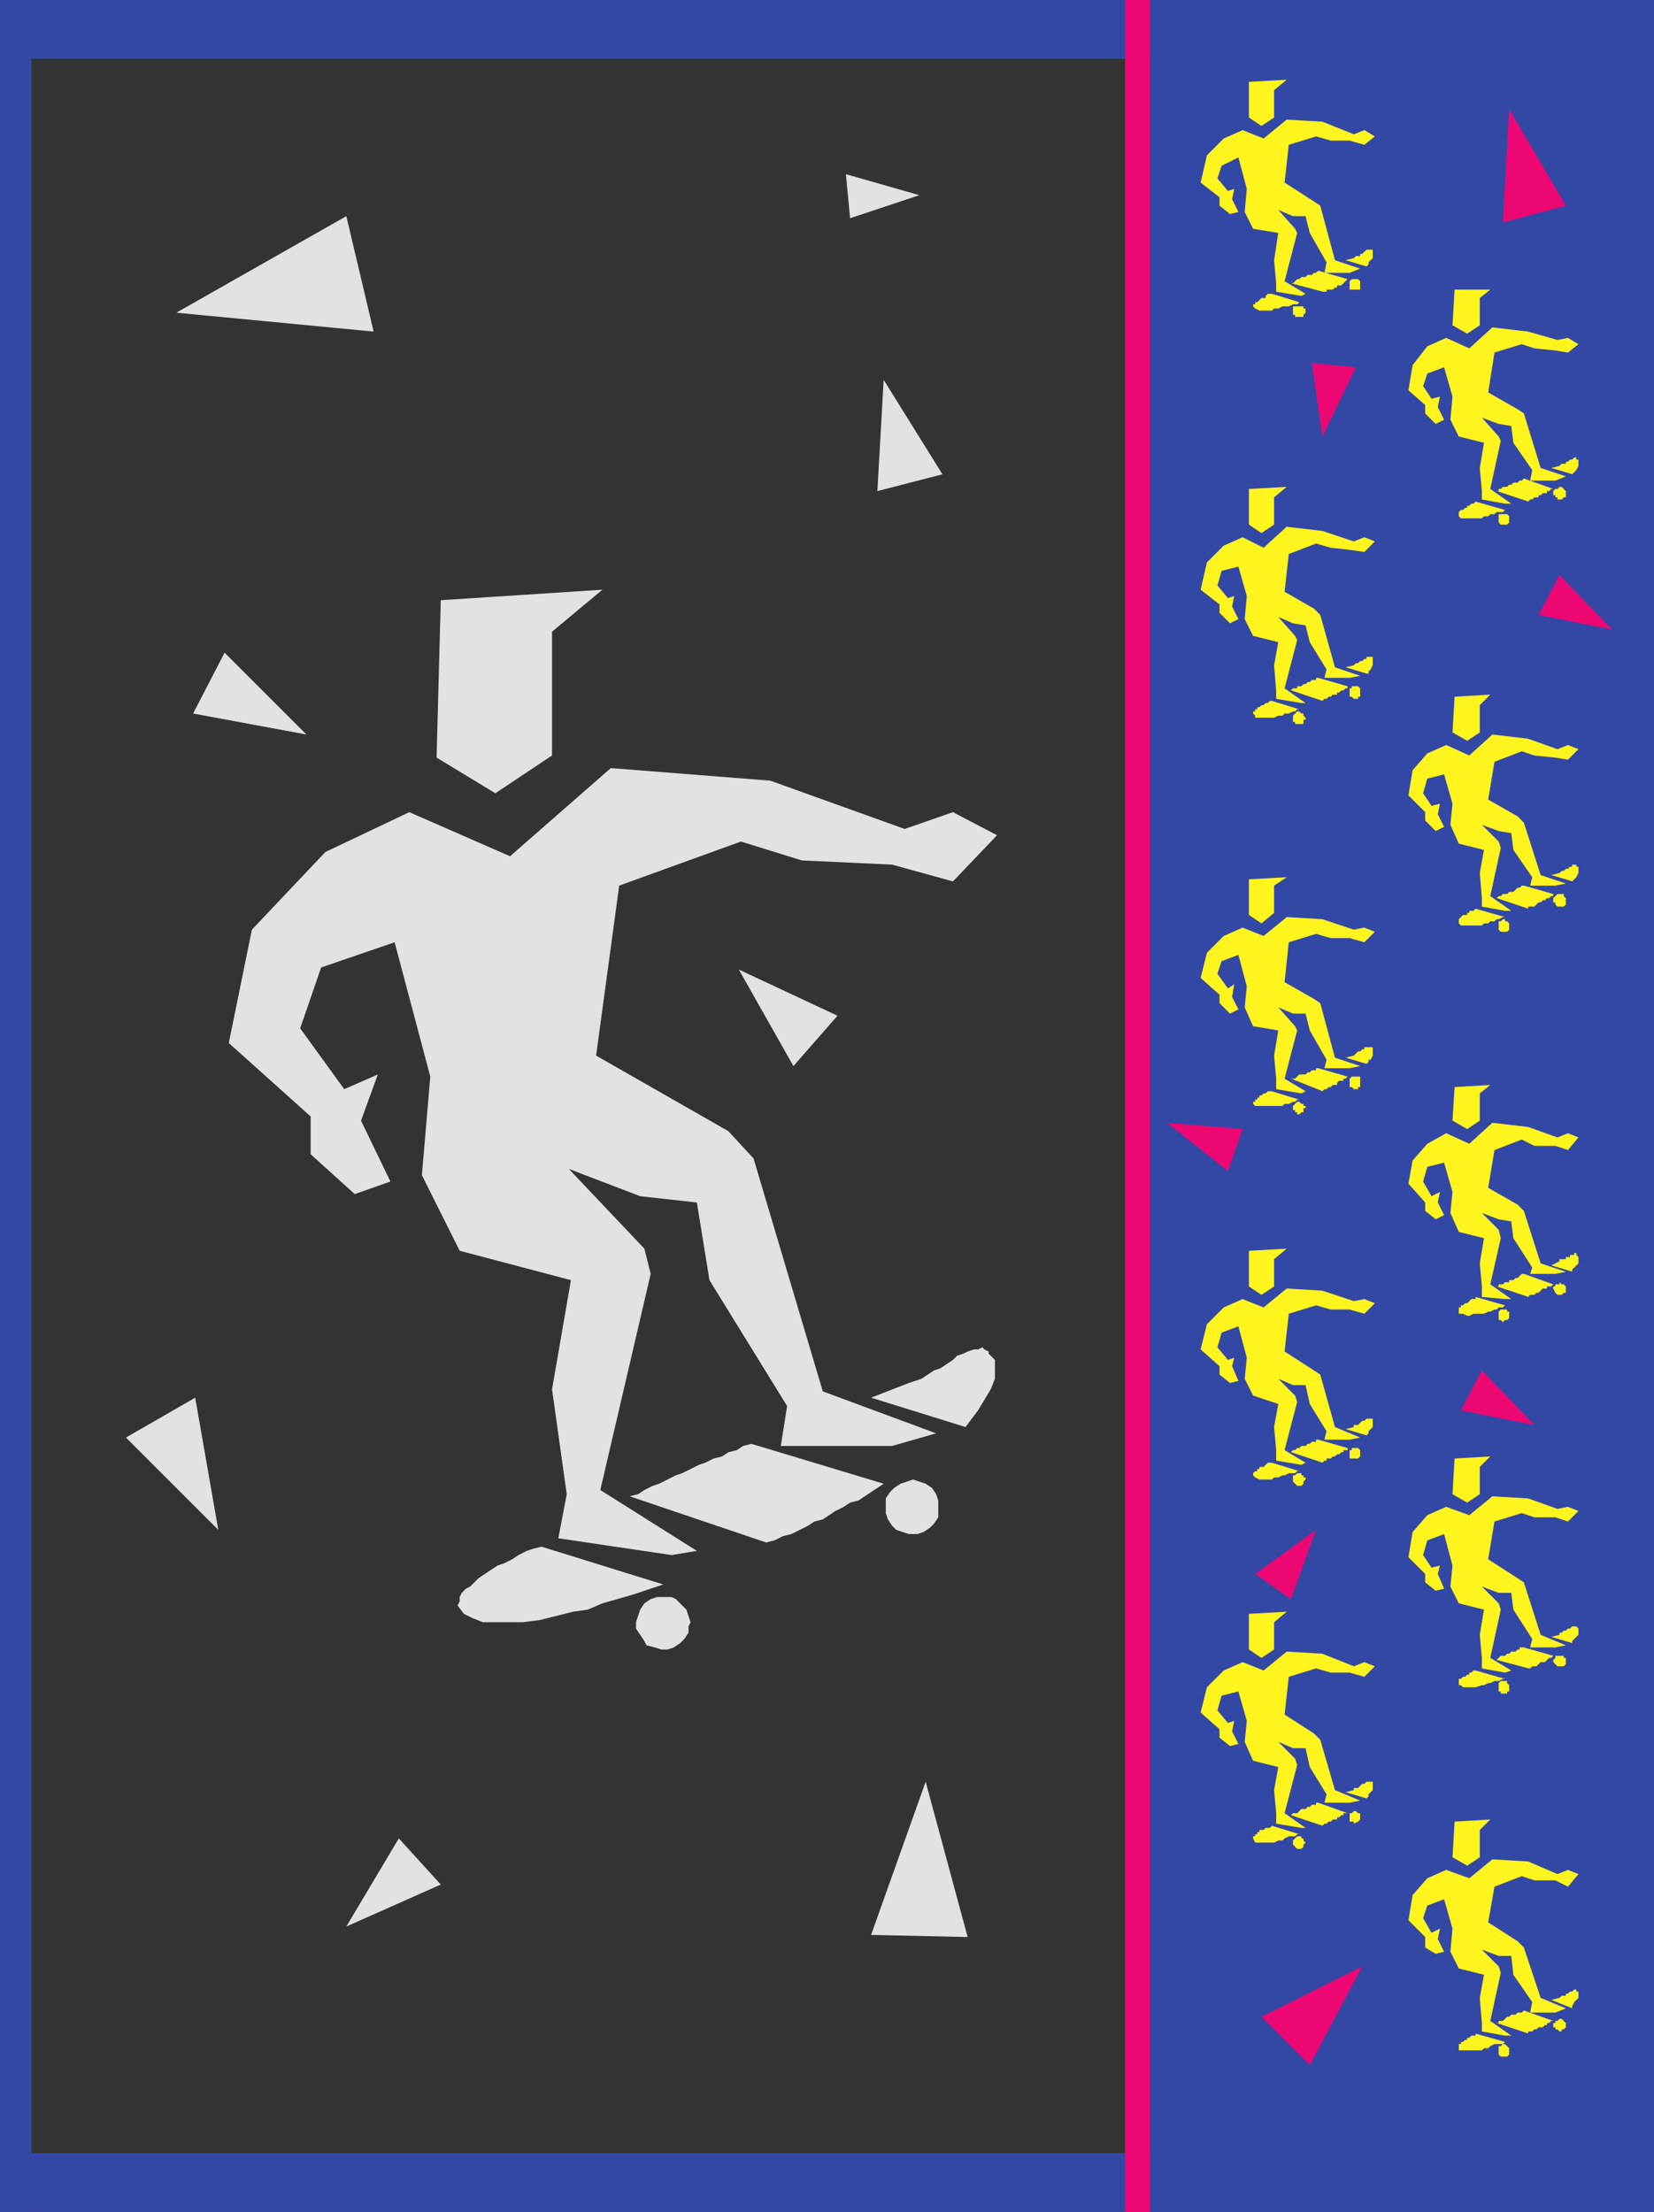 <svg xmlns="http://www.w3.org/2000/svg" width="591" height="790.5"><rect width="100%" height="100%" fill="#333333" stroke="none"/><path fill="#3348a5" fill-rule="evenodd" d="M0 0h591v21H0V0m0 769.5h591v21H0v-21"/><path fill="#3348a5" fill-rule="evenodd" d="M0 0h11.25v790.5H0V0m411 0h180v790.5H411V0"/><path fill="#ed0772" fill-rule="evenodd" d="M402 0h9v790.5h-9V0"/><path fill="#e3e2e2" fill-rule="evenodd" d="m157.5 214.5-1.5 56.25 21 12.75 20.25-13.5v-44.25l18-15-57.75 3.75m153.75 285 13.5-5.25 4.5-1.5 4.5-3L336 489l4.5-3 1.5-1.5 2.25-.75 1.5-.75 2.25-.75h1.5l1.5-.75.75.75 1.5.75v.75l2.25 2.25v6.75l-1.5 3.75-4.5 7.5-4.5 6-33.75-10.5M268.5 516l47.25 14.25-9 6-3 .75-2.25 1.5-3 1.5-4.5 3-3 .75-2.25 1.5-6 3-3 .75-3 1.5-3 .75-48.75-16.5 3-.75 2.25-1.5 3-1.5 2.25-.75 6-3 2.25-.75 6-3 2.25-.75 3-1.5 3-.75 2.25-1.5 3-.75 2.25-1.5 3-.75M237 566.25 225.75 570l-10.5 3-5.25 2.25-5.25.75-12 3-6 .75H172.5l-3.75-1.5-3-1.5-2.25-3 .75-1.5v-1.5l.75-1.5 1.5-1.5 1.5-.75 3-3 6.75-4.5 2.25-.75 3-1.5 2.25-1.5 3-1.5 2.25-.75 3-.75 43.5 13.5"/><path fill="#e3e2e2" fill-rule="evenodd" d="m146.25 290.25 36 15.75 36-31.5 57 4.5 48 17.25 17.25-6 15.75 8.25L340.5 315l-21.75-6-32.25-1.5-21.75-6.75-43.5 15.75-8.25 60.75 47.25 27 9 9.75L294 497.25l40.5 15-15.75 4.5H279l2.25-14.25-27.75-45-4.5-27.75-20.25-2.25-25.5-9.75 27 28.5 2.25 9-18 77.25 34.5 21.75-9 1.5-40.5-6 3-15.75-5.25-37.5 6.75-39-39.75-10.5-13.5-27 3-35.25-12.75-48-26.25 9-7.5 21.75L123 389.25l12-5.25-6 16.5 10.5 21.75-12.75 4.5L111 412.5V399l-29.25-26.25 8.25-40.5 26.25-27.75 30-14.25m100.5 289.5-1.5-4.5-3.75-3.75-1.5-.75h-5.25l-2.25.75-2.25 1.5-1.5 2.25-1.5 4.5V582l3 4.5.75 1.5 3 .75 2.25.75h2.25l2.25-.75 2.25-1.5 1.5-1.5 1.5-2.25v-2.25l.75-1.5m88.5-41.25v-2.25l-.75-2.25-1.5-2.25-2.25-1.5-4.5-1.5-4.5 1.5-2.25 1.5-1.5 1.5-1.5 2.25v5.25l.75 2.25 1.5 2.25 1.5 1.5 4.5 1.5h3l2.25-.75 2.25-1.5 1.5-1.5 1.5-2.25v-3.75"/><path fill="#fff41e" fill-rule="evenodd" d="M446.25 29.25V42l4.5 3 4.5-3v-9.75l4.5-3.75-13.5.75M480.75 93l3-.75.75-.75h1.5v-.75h.75l1.5-1.5h2.25v3l-1.5 1.5v.75l-.75.75-7.5-2.25"/><path fill="#3348a5" fill-rule="evenodd" d="m471 96.75 9.75-3.75 7.5 2.25V96h-.75l-.75.75v.75H486l-.75.75h-1.5V99H483l-.75.75h-.75l-10.5-3"/><path fill="#fff41e" fill-rule="evenodd" d="m471 96.75 10.5 3-2.25 2.25h-1.5v.75H477l-.75.75H474v.75h-1.5l-11.25-3h.75l1.5-1.5h.75L465 99h1.5l.75-.75h1.5l.75-.75h.75l.75-.75"/><path fill="#3348a5" fill-rule="evenodd" d="m472.5 104.25-.75.75H471l-.75.75h-.75v.75H468l-.75.75h-.75l-.75.75h-1.5l-9.75-3v-.75h1.5v-.75h1.5l.75-.75h.75l.75-.75h.75l.75-.75 11.25 3"/><path fill="#fff41e" fill-rule="evenodd" d="m464.25 108-.75.75H462l-1.5.75h-2.25l-1.5.75h-1.5l-.75.75H450l-1.5-.75-.75-.75v-.75h.75V108h.75l1.5-1.5h1.5v-.75l.75-.75h1.5l9.75 3M444 46.5l7.5 3 8.25-6.75 12.75.75 11.25 4.5 3.75-1.5 3.75 2.25-3.75 3-5.25-1.5h-6.75l-5.25-1.5-9.75 3-1.5 13.5L469.5 72l2.25 1.5L477 93l9 3-3.75 1.5h-9l.75-3.75-6-10.5-1.5-6H462L456.75 75l6 6.75.75 1.5-4.5 17.25 7.5 4.5-1.5.75-9-1.5v-3l-.75-8.25 1.5-9.75-9-1.5-3-6 .75-8.25-3-11.25-6 3-1.5 4.5 3.75 4.5 2.25-.75-.75 3.75 2.25 4.5-3 .75-3.75-3v-3L429 65.25l2.25-9.75 6-6 6.75-3m22.5 64.5v-.75h-.75v-.75H462v3h.75v.75h3v-.75l.75-.75V111m19.5-9v-1.5l-.75-.75H483l-.75.75v3H486V102m33.75 1.5-.75 12.75 5.25 3 4.5-3v-9.75l3.75-3h-12.75m34.5 63.75 3-.75.75-.75h1.5V165h.75l.75-.75h.75l.75-.75h.75v.75h.75v2.25l-.75 1.5-1.5 1.5-7.5-2.25"/><path fill="#3348a5" fill-rule="evenodd" d="m544.5 171 9.75-3.75 7.5 2.25-2.25 2.25h-.75v.75H558v.75h-1.5v.75h-.75l-.75.75-10.5-3.75"/><path fill="#fff41e" fill-rule="evenodd" d="m544.5 171 10.5 3.75h-.75l-.75.75h-.75v.75h-1.5l-.75.75h-.75v.75h-1.5l-.75.75h-.75l-.75.75-11.25-3.75h.75v-.75h.75l.75-.75h1.5l.75-.75h.75l.75-.75h1.5l.75-.75h.75l.75-.75"/><path fill="#3348a5" fill-rule="evenodd" d="M546 179.25h-.75l-.75.75H543l-.75.75h-1.5v.75h-1.5v.75h-1.5l-10.5-3h.75l.75-.75h.75v-.75h1.5V177h1.5v-.75h1.5v-.75h.75l11.25 3.75"/><path fill="#fff41e" fill-rule="evenodd" d="m537.75 182.25-.75.75h-2.25l-.75.75h-1.5l-.75.75h-1.5l-.75.75H522l-.75-.75V183l.75-.75h.75l.75-.75h.75v-.75h.75l.75-.75h.75l.75-.75 10.5 3m-21-61.5 8.25 3.75 8.25-7.5 12.75 1.5 10.5 3 3.75-.75L564 123l-3.75 3-4.5-.75-7.5-.75-4.5-1.5-9.75 3-2.25 14.25 10.5 6 2.25 1.5 6 19.5 9 3-3.75 1.5h-9l.75-3.75-6.75-9.75-.75-6-4.5-.75-6-2.25 6 6.75.75 1.5-3.75 17.25L540 180h-2.25l-8.25-1.5v-3l-.75-8.25 1.5-9-9-2.25-3-6 .75-8.25-3-10.5-6 2.25-1.5 4.5 3 4.5 3-.75-.75 3.75L516 150l-3 1.5-3.75-3.75v-3l-6-5.25 1.5-9 5.25-6.75 6.75-3m22.5 64.5v-.75l-.75-.75h-3v3l.75.75h2.25l.75-.75v-1.5m20.25-9v-.75L558 174h-.75l-.75.75h-.75l-.75.75v1.5h.75v.75h.75v.75h1.5l.75-.75h.75v-1.5m-113.25-1.5v12.75l4.5 3 4.5-3v-9.75l4.5-3.75-13.5.75m34.5 63.75 3-.75.75-.75h.75l.75-.75h.75l.75-.75h.75v-.75h2.25v3l-.75 1.5-.75.75v.75h-.75l-7.5-2.25"/><path fill="#3348a5" fill-rule="evenodd" d="m471 242.25 9.75-3.75 7.5 2.25v.75h-.75l-2.25 2.25h-1.5v.75l-.75.75h-1.5l-10.5-3"/><path fill="#fff41e" fill-rule="evenodd" d="m471 242.25 10.5 3v.75h-.75l-.75.75h-.75l-.75.75h-.75v.75h-1.5l-.75.75h-.75l-.75.75h-.75l-.75.75-11.25-3.75.75-.75h1.5v-.75h1.5l.75-.75h.75l.75-.75h.75l.75-.75h1.5v-.75h.75"/><path fill="#3348a5" fill-rule="evenodd" d="M472.5 250.5h-.75l-.75.75h-1.5v.75H468l-.75.75h-1.5l-.75.75h-.75l-9.75-3 .75-.75h.75l.75-.75h.75l.75-.75h.75l1.5-1.5h.75l11.25 3.75"/><path fill="#fff41e" fill-rule="evenodd" d="M464.25 253.5h-.75l-.75.75H462l-1.5.75H459l-.75.75h-1.5l-1.5.75h-6.75v-.75l-.75-.75v-.75h.75v-.75h.75v-.75h.75l.75-.75h.75l.75-.75h.75l.75-.75h.75l9.75 3M444 192l7.5 3.75 8.25-7.5 12.75 1.5 11.25 3.75 3.75-1.5 3.75 1.5-3.75 3.75-5.25-.75-6.75-.75-5.25-1.5-9.75 3.75-1.5 13.5 10.5 6 2.25 2.25L477 238.5l9 3-3.75.75h-9l.75-3-6-9.75-1.5-6-4.5-.75-5.25-2.25 6 6.75.75 1.5L459 246l7.5 5.25H465l-9-1.5v-3l-.75-9 1.5-8.25-9-2.25-3-6 .75-8.25-3-10.5-6 1.5-1.5 5.25 3.75 4.5L441 213l-.75 3.75 2.25 4.5-3 1.5-3.75-3.75v-3l-6.75-5.25 2.25-9.75 6-6 6.75-3m22.5 64.5-.75-.75V255H465l-.75-.75h-.75l-1.5 1.5V258h.75v.75h3v-1.5h.75v-.75m19.5-9V246l-.75-.75H483v.75h-.75v3h.75l.75.75h1.5V249h.75v-1.5m33.75 1.5-.75 12.75 5.25 3 4.5-3V252l3.75-3.75-12.75.75m34.5 63.75 3-.75.75-.75h.75l.75-.75h.75l.75-.75h.75V309h1.5v.75h.75V312l-.75 1.5-1.5 1.5-7.5-2.25"/><path fill="#3348a5" fill-rule="evenodd" d="m544.5 316.5 9.75-3.75 7.5 2.25-1.5 1.5h-.75v.75h-.75v.75H558v.75h-1.5v.75H555l-10.5-3"/><path fill="#fff41e" fill-rule="evenodd" d="m544.5 316.5 10.5 3v.75h-.75l-.75.75h-.75l-.75.75h-.75l-.75.75h-.75l-1.5 1.5H546v.75L534.75 321l.75-.75h.75l.75-.75h1.5l.75-.75h1.5l1.5-1.5h.75l.75-.75h.75"/><path fill="#3348a5" fill-rule="evenodd" d="M546 324.75h-1.5v.75H543l-.75.75h-1.5v.75h-1.5l-.75.75h-.75l-10.5-3h.75V324h1.5l.75-.75h.75v-.75h1.5v-.75h.75l.75-.75h.75l11.25 3.75"/><path fill="#fff41e" fill-rule="evenodd" d="M537.75 327.75H537l-1.5.75h-.75l-.75.75h-1.5l-.75.75h-1.5l-.75.75H522l-.75-.75v-1.5l1.5-1.5h1.5v-.75h.75v-.75h1.5l.75-.75 10.5 3m-21-61.5L525 270l8.25-7.5L546 264l10.5 3.75 3.75-1.5 3.75 1.5-3.75 3.75-4.5-.75-7.5-.75-4.5-1.5-9.75 3.75-2.25 13.5 10.5 6 2.25 2.25 6 18.75 9 3-3.75.75h-9l.75-3-6.75-9.75-.75-6-4.5-.75-6-2.25 6 6 .75 2.25-3.75 17.25 7.5 5.25h-2.25l-8.25-1.5v-3l-.75-9 1.5-8.25-9-2.25-3-6.75.75-7.5-3-10.5-6 1.5-1.5 5.25 3 4.5 3-.75-.75 3.75 2.25 4.5-3 1.5-3.75-3.75v-3l-6-6 1.5-9 5.25-6 6.75-3m22.5 64.5V330l-.75-.75h-.75v-.75H537l-.75.75h-.75v3l.75.75h2.25l.75-.75v-1.5m20.25-9V321l-.75-.75v-.75h-2.25L555 321v1.5h.75v.75l.75.75h2.25l.75-.75v-1.5m-113.25-7.5V327l4.5 3 4.5-3.75v-9.75l4.5-3-13.5.75m34.5 63.75 3-.75 1.5-1.5h.75l.75-.75h.75v-.75h3v3l-.75 1.5H489v.75l-.75.75-7.5-2.25"/><path fill="#3348a5" fill-rule="evenodd" d="m471 381.75 9.75-3.75 7.5 2.25-.75.75h-.75v.75l-1.5 1.5h-1.5v.75H483l-.75.75h-.75l-10.5-3"/><path fill="#fff41e" fill-rule="evenodd" d="m471 381.75 10.5 3-.75.75H480v.75h-1.5l-.75.75v.75h-1.5l-.75.75h-.75l-.75.75h-.75l-.75.75-11.25-4.5h1.5l1.5-1.5h2.25l.75-.75h.75l.75-.75h1.5v-.75h.75"/><path fill="#3348a5" fill-rule="evenodd" d="M472.5 390H471l-.75.75h-1.5l-.75.75h-1.5v.75h-.75l-.75.75h-.75l-9.75-3 .75-.75h.75l.75-.75h.75l.75-.75h.75l.75-.75v-.75h1.5v-.75l11.25 4.5"/><path fill="#fff41e" fill-rule="evenodd" d="M464.25 393h-.75l-.75.75H462l-1.5.75H459l-.75.75h-9.75l-.75-.75v-.75h.75V393h.75v-.75h.75v-.75h.75l.75-.75h.75l.75-.75h1.5l9.75 3M444 331.5l7.5 3 8.25-6.75 12.75.75 11.25 3.75 3.75-.75 3.75 1.5-3.75 3.75-5.25-1.5h-6.75l-5.25-1.5-9.75 3L459 351l10.5 6 2.25 1.5L477 378l9 3-3.75.75h-9l.75-3-6-10.5-1.5-6H462l-5.25-2.25 6 6.75.75 1.5-4.5 17.25 7.5 4.5-1.5.75-9-1.5v-3.75l-.75-8.25 1.5-9-9-1.5-3-6.75.75-7.5-3-11.25-6 2.25-1.5 4.5 3.75 5.25 2.25-1.5-.75 4.5 2.25 4.5-3 1.5-3.75-3.75v-3l-6.75-6 2.25-9 6-6 6.75-3m22.5 63.75h-.75v-.75H465l-.75-.75h-.75l-1.5 1.5v1.5h.75v.75h.75v.75h.75l.75-.75h.75V396h.75v-.75M486 387v-2.25h-3l-.75.75v3h.75l.75.75h1.5v-.75h.75V387m33.75 1.5-.75 12 5.25 3 4.5-3v-9.75l3.75-3-12.75.75m34.5 63.75 3-1.5V450h2.25v-.75h1.5v-.75h1.5v-.75h.75v.75l.75.75v2.25l-2.25 2.25v.75l-7.5-2.25"/><path fill="#3348a5" fill-rule="evenodd" d="m544.5 455.25 9.75-3 7.5 2.25H561v.75h-1.5v.75h-.75v.75H558v.75h-.75l-.75.75h-.75l-.75.75-10.5-3.75"/><path fill="#fff41e" fill-rule="evenodd" d="M544.5 455.25 555 459l-.75.75h-1.5v.75h-1.5l-1.5 1.5H549l-.75.75h-1.5l-.75.75-11.25-3.75h.75V459h1.5l.75-.75h1.5v-.75h1.5l.75-.75h.75l1.5-1.5h.75"/><path fill="#3348a5" fill-rule="evenodd" d="M546 463.5h-.75l-.75.75h-.75l-.75.75h-1.5l-.75.75H540l-.75.75h-1.5l-10.5-3h.75l.75-.75h.75l.75-.75h.75l1.5-1.5h1.5l.75-.75L546 463.5"/><path fill="#fff41e" fill-rule="evenodd" d="m537.75 466.5-.75.75h-1.5l-.75.75H534l-1.5.75h-.75l-1.5.75h-3.75l-1.5.75h-.75l-1.5-.75h-1.5v-2.25h.75v-.75h.75l.75-.75h.75l1.5-1.5h1.5v-.75l10.5 3m-21-61.5 8.25 3.75 8.25-7.5 12.75 1.5 10.5 3.75 3.75-1.5 3.75 1.5-3.75 4.5-4.5-1.5h-7.5l-4.5-2.25L534 411l-2.25 13.5 10.5 6 2.25 2.25 6 18.75 9 3-3.75.75h-9l.75-2.25-6.75-10.5-.75-6-4.5-.75-6-2.25 6 6 .75 3-3.75 16.5 7.5 5.25h-2.25l-8.25-.75v-3.75l-.75-8.25 1.5-9-9-2.25-3-6.75.75-7.5-3-10.5-6 1.5-1.5 5.25 3 5.25 3-1.5-.75 3.75 2.25 4.5-3 1.5-3.75-3v-3l-6-6.75 1.5-8.25 5.25-6 6.75-3.75m22.5 65.25v-1.5h-.75V468h-2.25l-.75.75v3h.75l.75.75.75-.75h.75l.75-.75v-.75m20.25-9.75v-.75l-.75-.75H558l-.75-.75v.75h-1.5v.75H555v.75l.75 1.5.75.75h1.5l.75-.75h.75v-1.5M446.25 447v12.75l4.5 3 4.5-3V450l4.5-3.75-13.5.75m34.5 63.75 3-.75v-.75h1.5l1.5-1.5h.75l.75-.75h2.25v3l-1.5 1.5v.75l-.75.75-7.5-2.25"/><path fill="#3348a5" fill-rule="evenodd" d="m471 514.5 9.75-3.75 7.5 2.25-.75.75h-.75v.75l-.75.75h-.75l-.75.75h-.75v.75H483l-.75.75h-.75l-10.5-3"/><path fill="#fff41e" fill-rule="evenodd" d="m471 514.5 10.5 3v.75H480v.75h-.75l-.75.75h-.75l-.75.75h-.75l-.75.75H474v.75h-.75l-.75.75-11.25-3.75.75-.75h.75l.75-.75h.75l.75-.75h1.5l.75-.75h.75l.75-.75h1.5v-.75h.75"/><path fill="#3348a5" fill-rule="evenodd" d="M472.5 522.75H471l-.75.75h-.75l-.75.75h-1.5l-.75.75H465v.75h-.75l-9.75-3V522h1.5v-.75h.75l.75-.75h.75l.75-.75h.75l.75-.75h.75l11.25 3.75"/><path fill="#fff41e" fill-rule="evenodd" d="M464.25 525.75h-.75l-.75.75h-2.25l-1.5.75h-.75l-1.5.75h-1.5l-.75.75H450l-1.5-.75-.75-.75v-.75l.75-.75h.75V525h.75v-.75h1.5l1.5-1.5h1.5l9.75 3M444 464.25l7.5 3 8.25-6.75 12.75.75 11.25 3.75 3.75-.75 3.75 1.5-3.75 3.75-5.25-1.5h-6.75l-5.25-1.5-9.75 3L459 483l10.5 6.75 2.25 1.5L477 510l9 3.75-3.75.75h-9l.75-3-6-9.75-1.5-6.75H462l-5.25-2.25 6 6 .75 2.25-4.5 17.25 7.5 4.5-1.5.75-9-1.5v-3.75l-.75-8.25 1.5-8.25-9-3-3-6 .75-7.5-3-11.25-6 2.25-1.5 5.25 3.75 4.5 2.25-.75-.75 3 2.25 5.25-3 .75-3.75-3v-3l-6.75-6 2.25-9 6-6 6.75-3m22.5 64.5V528h-.75v-.75H465v-.75h-1.5l-.75.75H462v2.25l1.5 1.5h1.5l.75-.75v-.75l.75-.75m19.5-9v-1.5l-.75-.75H483v.75h-.75v3h3l.75-.75v-.75m33.75 1.5L519 534l5.25 3 4.5-3v-9.75l3.75-3.75-12.75.75m34.5 63.75 3-.75v-.75h.75l.75-.75h.75l.75-.75h.75l.75-.75h1.5l.75.75v2.25l-2.25 2.25v.75l-7.5-2.25"/><path fill="#3348a5" fill-rule="evenodd" d="m544.5 588.75 9.75-3.75 7.5 2.25H561v.75h-.75v.75h-.75l-1.5 1.5h-.75l-1.5 1.5H555l-10.5-3"/><path fill="#fff41e" fill-rule="evenodd" d="m544.5 588.75 10.5 3-.75.75h-.75L552 594h-1.5l-1.5 1.5h-1.5l-.75.75H546l-11.25-3 1.5-1.5h1.5l.75-.75h.75l.75-.75h1.5l.75-.75h.75v-.75h1.5"/><path fill="#3348a5" fill-rule="evenodd" d="m546 596.25-.75.75h-.75l-.75.75h-1.5v.75h-1.5l-.75.75h-1.5l-.75.75-10.5-3 .75-.75h1.5v-.75h.75l.75-.75h.75l.75-.75h.75l.75-.75h.75l11.25 3"/><path fill="#fff41e" fill-rule="evenodd" d="M537.75 600H537l-1.5.75H534l-1.5.75h-.75l-1.5.75h-.75l-2.25.75h-4.5l-.75-.75h-.75V600h.75l.75-.75h.75l.75-.75h.75v-.75h.75l.75-.75h.75l10.5 3m-21-61.5 8.25 3 8.25-6.75 12.75.75 10.5 3.75 3.75-.75L564 540l-3.75 3.75-4.5-1.5h-7.5l-4.5-1.5-9.75 3-2.25 13.5 10.5 6.75 2.25 1.5 6 18.75 9 3.75-3.75.75h-9l.75-3-6.75-10.5-.75-6h-4.5l-6-2.25 6 6 .75 2.25-3.75 17.25 7.5 4.5-2.25.75-8.25-1.5v-3.75l-.75-8.25 1.5-9-9-2.25-3-6 .75-7.5-3-11.25-6 2.25-1.5 5.25 3 4.5 3-.75-.75 3 2.25 5.25-3 .75-3.75-3v-3l-6-6 1.5-9 5.25-6 6.75-3m22.5 64.5v-.75l-.75-.75v-.75h-2.25l-.75.75v3h.75v.75h2.25v-.75h.75V603m20.25-9v-1.5h-.75v-.75h-3v.75l-.75.75v.75l1.5 1.5h2.25l.75-.75V594m-113.25-17.25v12.75l4.5 3 4.5-3v-9.75l4.5-3.75-13.5.75m34.5 63.75 3-.75V639h1.5l1.5-1.5h.75l.75-.75h2.25v3l-1.5 1.5v.75l-.75.75-7.5-2.25"/><path fill="#3348a5" fill-rule="evenodd" d="m471 644.25 9.75-3.75 7.5 2.25-.75.75h-.75v.75l-.75.75h-.75l-.75.75h-.75v.75H483l-1.5 1.5-10.5-3.75"/><path fill="#fff41e" fill-rule="evenodd" d="m471 644.25 10.5 3.75H480v.75h-.75l-.75.75h-.75v.75h-1.5l-.75.75h-.75l-.75.75h-.75l-.75.75-11.25-3.75.75-.75h1.5l1.5-1.5h1.5l.75-.75h.75l.75-.75h1.5v-.75h.75"/><path fill="#3348a5" fill-rule="evenodd" d="M472.5 652.5h-.75v.75h-2.25l-.75.75h-1.5l-.75.75H465v.75h-.75l-9.75-3v-.75h1.5V651h.75l.75-.75h.75l.75-.75h.75l.75-.75h.75l11.25 3.75"/><path fill="#fff41e" fill-rule="evenodd" d="M464.25 655.5h-.75l-.75.75h-2.25l-1.5.75-.75.75h-1.5l-1.5.75h-6.75l-.75-1.5v-.75h.75v-.75h.75v-.75h.75V654h1.5l.75-.75h1.5l.75-.75 9.75 3M444 594l7.5 3 8.25-6.75 12.75.75 11.25 4.5 3.75-1.5 3.75 1.5-3.75 3.75-5.25-1.5h-6.75l-5.25-1.5-9.75 3-1.5 13.5 10.5 6.75 2.25 2.25 5.25 18 9 3.75-3.75.75h-9l.75-3-6-9.75-1.5-6.75H462l-5.25-2.25 6 6 .75 2.25L459 648l7.5 5.25H465l-9-1.5V648l-.75-8.25 1.5-8.25-9-2.25-3-6.75.75-7.5-3-10.5-6 1.5-1.5 5.25 3.75 4.5L441 615l-.75 3.75 2.25 4.5-3 .75-3.75-3v-3l-6.75-6 2.25-9 6-6 6.75-3m22.5 64.5-.75-.75V657H465v-.75h-1.5l-1.5 1.5v1.5l1.5 1.5h1.5l.75-.75v-.75l.75-.75m19.5-9V648h-.75l-.75-.75h-.75l-.75.75h-.75v3h1.5v.75l1.5-.75.75-.75v-.75m33.75 1.5-.75 12.75 5.25 3 4.5-3V654l3.75-3.75-12.75.75m34.5 63.75 3-.75.75-.75h1.5v-.75h.75l.75-.75h.75l.75-.75h.75v.75h.75V714l-1.5 1.5-.75 1.5v.75l-7.5-3"/><path fill="#3348a5" fill-rule="evenodd" d="m544.5 718.5 9.75-3.75 7.5 3H561v.75h-.75l-.75.75h-.75l-1.5 1.5h-.75l-1.5 1.5-10.5-3.75"/><path fill="#fff41e" fill-rule="evenodd" d="m544.5 718.5 10.5 3.75h-.75l-.75.75h-.75v.75H552l-.75.75h-1.5l-.75.75h-.75l-.75.75H546v.75L534.75 723h.75v-.75h1.5l1.5-1.5h.75l.75-.75h1.5l.75-.75h1.5l.75-.75"/><path fill="#3348a5" fill-rule="evenodd" d="M546 726.75h-.75l-.75.75h-.75l-.75.75h-1.5l-.75.75h-1.5v.75h-1.5l-10.5-3 .75-.75h1.5v-.75h.75l.75-.75h1.5v-.75h1.5V723h.75l11.25 3.75"/><path fill="#fff41e" fill-rule="evenodd" d="m537.75 729.75-.75.75h-3l-1.5.75-.75.75h-1.5l-.75.75h-8.25v-2.25h.75v-.75h.75l.75-.75h.75v-.75h.75l.75-.75h1.5v-.75l10.5 3m-21-61.5 8.25 3 8.25-6.75 12.75.75 10.5 4.5 3.75-1.5 3.75 1.5-3.75 4.5-4.5-2.25h-7.5l-4.5-1.5-9.75 3.75-2.25 12.75 10.5 6.75 2.25 2.25 6 18 9 3.75-3.75 1.5h-9l.75-3.75-6.75-9.75L540 699h-4.5l-6-2.25 6 6 .75 2.25-3.75 17.25 7.5 5.25h-2.25l-8.25-1.5v-3l-.75-9 1.5-8.25-9-2.25-3-6 .75-8.25-3-10.5-6 2.25-1.5 4.5 3 5.25 3-1.5-.75 3.75 2.25 4.5-3 .75-3.75-2.25v-3.75l-6-6 1.5-9 5.25-6 6.75-3m22.5 64.5V732l-1.5-1.5H537l-.75.75h-.75v3l.75.75h2.25l.75-.75v-1.5m20.25-9V723l-1.5-1.5h-.75l-.75.75h-.75v.75H555v1.5h.75v.75h.75l.75.75h.75v-.75h.75l.75-.75v-.75"/><path fill="#ed0772" fill-rule="evenodd" d="m539.25 39 20.25 34.5-22.5 6zm0 0"/><path fill="#e3e2e2" fill-rule="evenodd" d="m315.75 135.75 21 33.75-23.25 6zM264 346.5l35.25 16.5-15.75 18zM63 111.75l60.75-34.5 9.75 41.25zm0 0"/><path fill="#ed0772" fill-rule="evenodd" d="M486.75 702.75 468 738l-17.25-17.25Zm0 0"/><path fill="#e3e2e2" fill-rule="evenodd" d="m330.75 636.75 15 55.5-34.5-.75zm0 0"/><path fill="#ed0772" fill-rule="evenodd" d="M548.25 509.25 522 504l7.5-14.25zm0 0"/><path fill="#e3e2e2" fill-rule="evenodd" d="M109.5 262.5 69 255l11.25-21.75Zm219-192.75L303.75 78l-1.5-15.75Zm0 0"/><path fill="#ed0772" fill-rule="evenodd" d="m470.25 546.75-9 24.75-12.75-9zM576 225l-26.25-5.25 7.5-14.25zm0 0"/><path fill="#e3e2e2" fill-rule="evenodd" d="M123.75 688.5 142.5 657l15 16.5zm0 0"/><path fill="#ed0772" fill-rule="evenodd" d="m417 401.25 27 2.25-5.25 15zM472.5 156l-3.75-26.25 15.75 1.5zm0 0"/><path fill="#e3e2e2" fill-rule="evenodd" d="m78 546.75-33-33 24.75-14.25zm0 0"/></svg>
